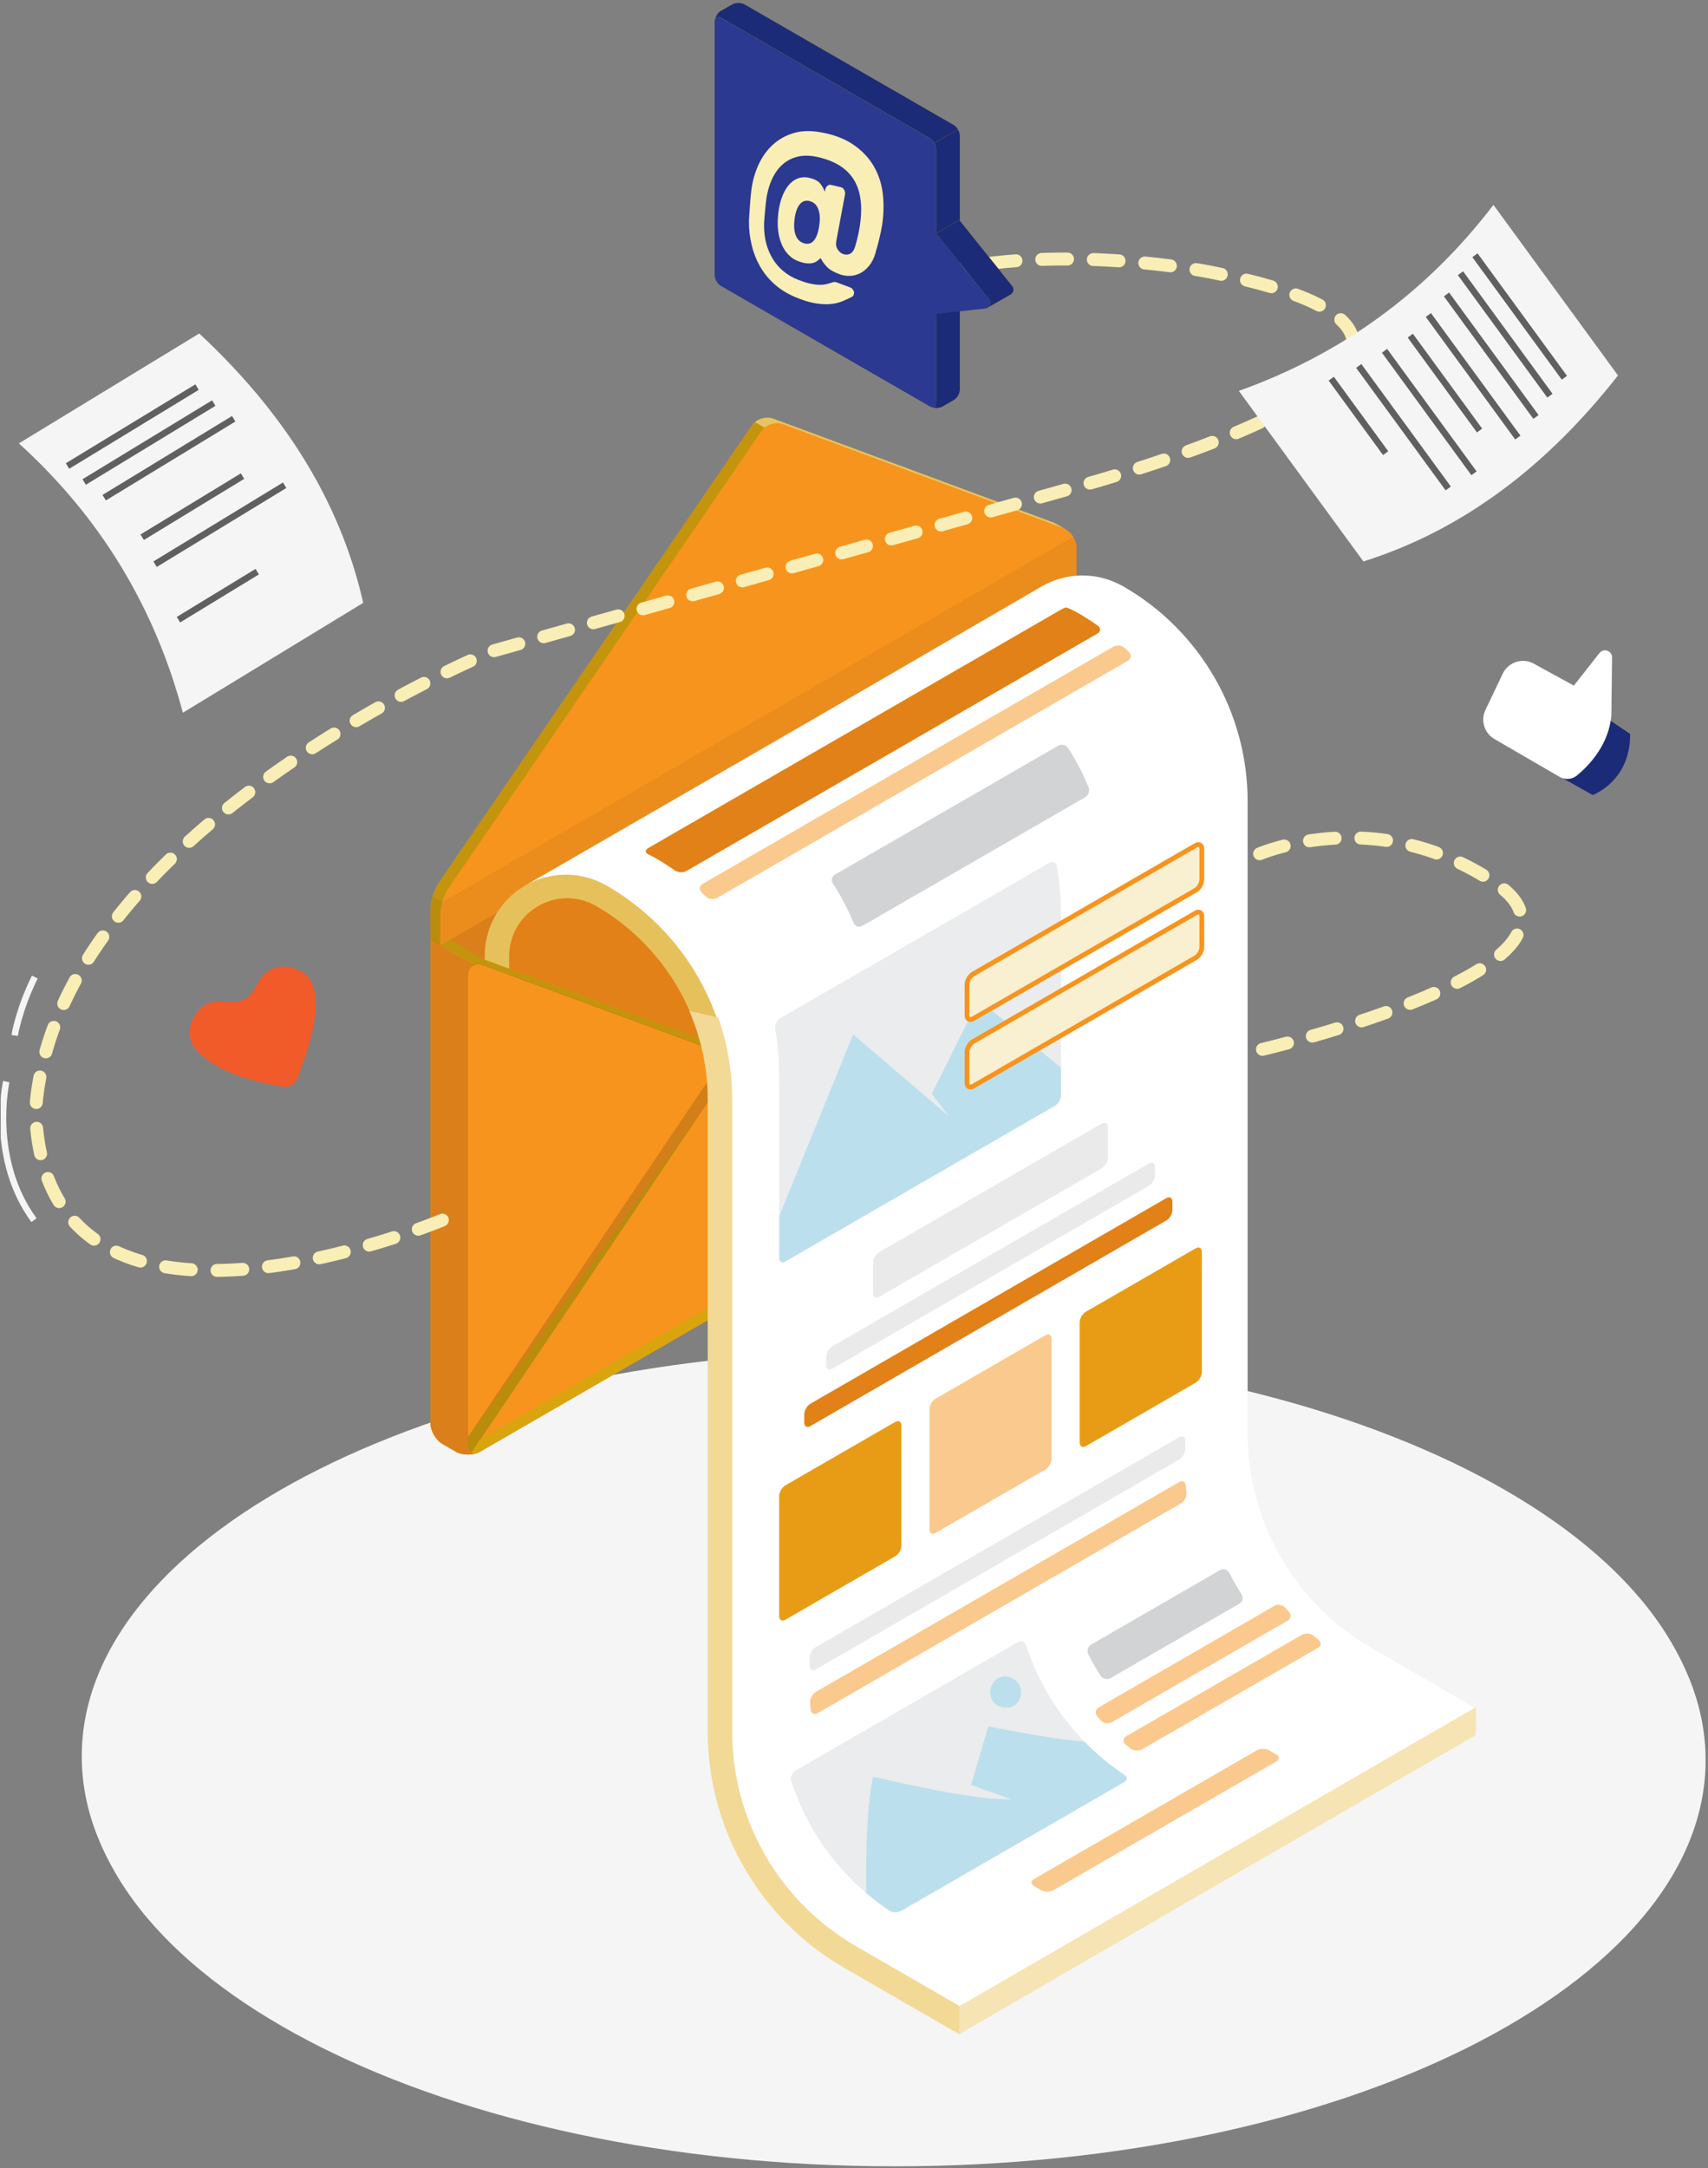 <svg xmlns="http://www.w3.org/2000/svg" width="543" height="689" viewBox="0 0 543 689" fill="none"><rect x="0" y="0" width="543" height="689" fill="#808080" stroke="none"/><g clip-path="url(#clip0_2937_1622)"><g style="mix-blend-mode:multiply"><path d="M298.405 649.733L151.35 564.83C147.717 562.741 147.717 559.335 151.35 557.246L310.727 465.229C314.36 463.14 320.233 463.14 323.866 465.229L470.921 550.132C474.554 552.221 474.554 555.627 470.921 557.716L311.544 649.733C307.911 651.822 302.038 651.822 298.405 649.733Z" fill="#F5F5F5"></path></g><g style="mix-blend-mode:multiply"><path d="M298.405 649.733L151.35 564.83C147.717 562.741 147.717 559.335 151.35 557.246L310.727 465.229C314.36 463.14 320.233 463.14 323.866 465.229L470.921 550.132C474.554 552.221 474.554 555.627 470.921 557.716L311.544 649.733C307.911 651.822 302.038 651.822 298.405 649.733Z" fill="#F5F5F5"></path></g><g style="mix-blend-mode:multiply"><path d="M284.43 688.423C426.816 688.423 542.243 630.635 542.243 559.35C542.243 488.065 426.816 430.277 284.43 430.277C142.044 430.277 26.617 488.065 26.617 559.35C26.617 630.635 142.044 688.423 284.43 688.423Z" fill="#F5F5F5"></path></g><g style="mix-blend-mode:multiply"><path d="M283.805 687.213C426.191 687.213 541.618 629.425 541.618 558.14C541.618 486.855 426.191 429.067 283.805 429.067C141.419 429.067 25.992 486.855 25.992 558.14C25.992 629.425 141.419 687.213 283.805 687.213Z" fill="#F5F5F5"></path></g><path d="M136.852 298.63L339.157 181.833L347.255 186.51C349.344 187.721 351.055 190.688 351.055 193.095V342.33C351.055 344.752 349.344 347.719 347.255 348.915L152.564 461.322C150.475 462.533 147.039 462.533 144.95 461.322L140.666 458.84C138.577 457.629 136.867 454.662 136.867 452.255V298.63H136.852Z" fill="#DAA40E"></path><path d="M136.852 298.63L339.157 181.833L347.255 186.51C349.344 187.721 351.055 190.688 351.055 193.095V342.33C351.055 344.752 349.344 347.719 347.255 348.915L152.564 461.322C150.475 462.533 147.039 462.533 144.95 461.322L140.666 458.84C138.577 457.629 136.867 454.662 136.867 452.255V298.63H136.852Z" fill="#DB7F1B"></path><path d="M338.029 168.709L338.861 168.255L335.713 166.424C335.44 166.272 335.168 166.136 334.88 166.03L245.845 133.031C243.483 132.153 240.426 133.137 239.003 135.211L139.401 280.662C137.979 282.736 136.828 286.46 136.828 288.972C136.828 293.135 136.828 298.63 136.828 298.63L139.916 300.416L339.149 181.833V172.176C339.149 170.995 338.725 169.784 338.029 168.724V168.709Z" fill="#DAA40E"></path><path opacity="0.1" d="M243.143 135.92C242.75 136.223 242.402 136.602 242.114 137.01L142.513 282.446C141.786 283.521 141.12 285.035 140.666 286.609L137.578 284.823C137.805 284.066 138.078 283.324 138.38 282.628C138.396 282.598 138.396 282.583 138.411 282.567C138.547 282.265 138.683 281.977 138.834 281.689C138.865 281.644 138.88 281.599 138.91 281.553C139.077 281.235 139.258 280.933 139.44 280.675L239.026 135.239C239.177 135.012 239.344 134.831 239.526 134.634C239.692 134.467 239.874 134.301 240.055 134.149L243.143 135.936V135.92Z" fill="black"></path><path opacity="0.35" d="M338.807 168.253C338.535 168.086 338.247 167.95 337.96 167.844L248.909 134.845C247.032 134.149 244.686 134.633 243.111 135.935L240.023 134.149C241.613 132.862 243.944 132.363 245.836 133.059L334.872 166.043C335.159 166.149 335.432 166.285 335.704 166.451L338.807 168.253Z" fill="white"></path><path d="M239.492 134.619C239.659 134.453 239.84 134.286 240.022 134.135C239.84 134.286 239.659 134.438 239.492 134.619Z" fill="#DAA40E"></path><path d="M137.547 284.823C137.774 284.066 138.046 283.31 138.349 282.613C138.046 283.31 137.774 284.051 137.547 284.823Z" fill="#DAA40E"></path><path d="M138.383 282.555C138.519 282.252 138.67 281.964 138.807 281.677C138.655 281.949 138.519 282.237 138.383 282.555Z" fill="#DAA40E"></path><path opacity="0.2" d="M138.359 282.611C138.359 282.611 138.374 282.567 138.389 282.553C138.389 282.567 138.374 282.597 138.359 282.611Z" fill="black"></path><path opacity="0.2" d="M138.805 281.688C138.805 281.688 138.849 281.584 138.879 281.539C138.849 281.584 138.834 281.643 138.805 281.688Z" fill="black"></path><path opacity="0.2" d="M239 135.226C239.151 135.014 239.318 134.817 239.5 134.62C239.318 134.802 239.151 134.999 239 135.226Z" fill="black"></path><path d="M242.089 137.012L142.487 282.463C141.064 284.537 139.914 288.26 139.914 290.773C139.914 294.936 139.914 300.431 139.914 300.431L342.235 183.619V173.961C342.235 171.449 340.327 168.709 337.966 167.831L248.93 134.832C246.569 133.954 243.511 134.938 242.089 137.012Z" fill="#F7941D"></path><path opacity="0.05" d="M342.235 173.961C342.235 172.811 341.827 171.615 341.161 170.556L140.641 286.611C140.641 286.611 140.641 286.626 140.626 286.641C140.202 288.079 139.93 289.563 139.93 290.758V300.416L342.235 183.619V173.961Z" fill="black"></path><path d="M226.584 318.821C230.625 328.358 232.79 338.727 232.79 349.428V355.332L157.226 394.688L157.211 394.703V303.942C157.226 302.171 157.423 300.43 157.816 298.735C157.968 298.054 158.165 297.403 158.361 296.752C158.467 296.434 158.588 296.101 158.694 295.783C159.043 294.829 159.481 293.891 159.966 292.998C160.768 291.499 161.752 290.091 162.872 288.805C163.19 288.426 163.538 288.063 163.886 287.715C164.25 287.367 164.613 287.019 164.991 286.686C166.127 285.671 167.368 284.794 168.73 284.006C175.935 279.829 184.548 279.829 191.769 284.006C191.769 284.006 193.101 283.461 195.568 282.523C206.739 289.471 215.836 298.992 222.239 310.057C223.859 312.888 225.312 315.824 226.599 318.837L226.584 318.821Z" fill="#E28117"></path><path d="M469.243 551.327L304.992 646.387V637.456L469.228 542.411L469.243 551.327Z" fill="#F6E4B4"></path><path d="M226.576 318.823C225.305 315.811 223.852 312.874 222.217 310.044C221.021 307.97 219.734 305.941 218.327 303.989C217.948 303.444 217.555 302.899 217.146 302.369C216.783 301.87 216.419 301.385 216.041 300.916C215.723 300.507 215.405 300.099 215.072 299.705C214.966 299.569 214.86 299.432 214.754 299.311C214.346 298.827 213.937 298.343 213.513 297.858C213.332 297.631 213.15 297.419 212.938 297.207C212.62 296.829 212.272 296.451 211.939 296.087C211.182 295.255 210.395 294.437 209.593 293.665C209.139 293.196 208.684 292.742 208.215 292.318C208.079 292.167 207.943 292.046 207.807 291.925C207.383 291.531 206.959 291.137 206.535 290.759C206.036 290.305 205.536 289.866 205.021 289.442C204.597 289.079 204.189 288.731 203.75 288.382C203.553 288.201 203.341 288.034 203.114 287.868C202.63 287.474 202.13 287.096 201.631 286.717C200.995 286.218 200.344 285.749 199.678 285.279C199.012 284.795 198.331 284.326 197.65 283.887C196.968 283.433 196.287 282.994 195.591 282.555C195.455 282.464 195.334 282.388 195.197 282.313C194.607 281.949 194.017 281.601 193.426 281.253C192.897 280.95 192.352 280.663 191.822 280.405C190.883 279.951 189.945 279.558 188.991 279.209C187.932 278.831 186.842 278.528 185.782 278.286C185.419 278.21 185.071 278.135 184.708 278.074C183.254 277.832 181.816 277.711 180.363 277.711C179.97 277.711 179.591 277.726 179.198 277.741C178.622 277.741 178.047 277.802 177.487 277.877C177.169 277.908 176.851 277.953 176.534 277.999C176.337 278.014 176.125 278.044 175.913 278.089C175.671 278.12 175.444 278.165 175.202 278.226C175.171 278.226 175.141 278.226 175.111 278.226C174.763 278.301 174.399 278.392 174.051 278.468C173.779 278.528 173.521 278.604 173.249 278.695C173.113 278.725 172.976 278.771 172.84 278.816C172.553 278.892 172.265 278.982 171.977 279.088C171.205 279.331 170.449 279.633 169.707 279.966C169.253 280.163 168.799 280.39 168.344 280.617C168.208 280.678 168.072 280.738 167.951 280.829C167.709 280.95 167.451 281.086 167.209 281.238C166.967 281.374 166.74 281.541 166.498 281.677C165.635 282.191 164.787 282.797 163.985 283.418C163.955 283.478 163.894 283.493 163.864 283.524C163.455 283.857 163.047 284.19 162.638 284.568H162.623C162.335 284.84 162.048 285.113 161.775 285.385C161.609 285.537 161.457 285.703 161.306 285.855C160.564 286.627 159.853 287.474 159.202 288.337C158.929 288.7 158.672 289.064 158.43 289.442C158.127 289.881 157.855 290.32 157.582 290.789C157.582 290.789 157.567 290.82 157.567 290.85C157.294 291.289 157.052 291.743 156.825 292.212C156.507 292.833 156.22 293.453 155.962 294.119C155.841 294.422 155.705 294.74 155.599 295.073C155.539 295.209 155.493 295.361 155.448 295.497C155.281 295.981 155.145 296.466 155.009 296.965C154.873 297.434 154.751 297.934 154.661 298.418C154.661 298.433 154.646 298.464 154.661 298.479C154.585 298.797 154.509 299.13 154.464 299.478C154.434 299.599 154.418 299.735 154.403 299.856C154.358 300.189 154.297 300.507 154.267 300.825C154.222 301.249 154.176 301.688 154.161 302.127C154.116 302.732 154.101 303.323 154.101 303.943L154.07 376.404H161.866V303.943C161.881 297.253 165.317 291.259 171.115 287.928C176.897 284.598 183.799 284.598 189.582 287.944C202.615 295.451 213.074 307.183 219.144 321.033L228.393 323.228C227.863 321.729 227.288 320.261 226.667 318.793L226.576 318.823Z" fill="#E6C15B"></path><path d="M345.927 344.33C345.866 344.436 345.806 344.526 345.715 344.632L261.417 317.9C254.802 314.964 247.052 317.356 243.192 323.501L153.067 457.448L149.736 459.371H149.706C148.692 459.946 147.784 460.021 147.133 459.673L239.816 321.594C243.661 315.433 251.427 313.042 258.057 315.978L345.942 344.315L345.927 344.33Z" fill="#DAA40E"></path><path opacity="0.4" d="M234.897 336.656L235.109 336.474L153.067 457.464L149.736 459.386H149.706C148.707 459.962 147.799 460.022 147.133 459.689L231.658 334.703L234.897 336.641V336.656Z" fill="white"></path><path opacity="0.4" d="M345.916 344.331C345.856 344.437 345.795 344.528 345.704 344.634L261.391 317.886C254.777 314.95 247.026 317.342 243.182 323.502L239.852 321.565C243.711 315.434 251.446 313.073 258.046 315.979L345.931 344.331H345.916Z" fill="white"></path><path d="M350.974 192.142H350.959C350.777 191.052 350.202 190.75 349.46 191.264C349.173 191.461 348.84 191.794 348.492 192.263L348.068 192.854L264.875 319.338L252.447 336.64C251.055 338.608 247.982 339.743 245.606 339.198L234.889 336.655L153.028 306.517C152.438 306.381 151.877 306.366 151.363 306.457C151.151 306.502 150.939 306.563 150.742 306.653L153.83 304.867L232.315 333.627L242.654 337.321C245.015 337.881 248.088 336.746 249.496 334.763L261.923 317.476L345.525 190.401C345.797 190.023 346.13 189.751 346.463 189.539L339.228 185.361L342.255 183.62L347.265 186.496C349.082 187.556 350.611 189.932 350.989 192.142H350.974Z" fill="#DAA40E"></path><path opacity="0.4" d="M264.885 319.323L252.457 336.624C251.065 338.592 247.992 339.727 245.615 339.182L234.898 336.639L235.11 336.458L235.625 335.64L242.649 337.306C245.01 337.866 248.083 336.73 249.49 334.747L261.797 317.643L264.885 319.323Z" fill="white"></path><path opacity="0.1" d="M347.229 186.496L342.219 183.62L339.192 185.361L346.427 189.539C346.427 189.539 346.427 189.539 346.442 189.539C346.079 189.766 345.761 190.038 345.504 190.401L261.902 317.461L261.781 317.628L264.869 319.323L348.062 192.839L348.486 192.248C348.834 191.779 349.167 191.446 349.455 191.249C350.196 190.734 350.771 191.037 350.953 192.127H350.968C350.59 189.932 349.061 187.541 347.245 186.481L347.229 186.496Z" fill="black"></path><path d="M154.698 308.939L136.852 298.631V452.256C136.852 454.678 138.562 457.645 140.651 458.841L144.935 461.323C147.024 462.534 150.46 462.534 152.549 461.323L154.683 460.082V308.924L154.698 308.939Z" fill="#DAA40E"></path><path d="M154.698 308.939L136.852 298.631V452.256C136.852 454.678 138.562 457.645 140.651 458.841L144.935 461.323C147.024 462.534 150.46 462.534 152.549 461.323L154.683 460.082V308.924L154.698 308.939Z" fill="#DB7F1B"></path><path d="M348.066 192.854V340.47C348.066 341.711 347.627 343.104 346.886 344.33C346.295 345.329 345.523 346.222 344.66 346.813L344.524 346.903C344.433 346.964 344.358 347.025 344.267 347.07L149.575 459.462H149.545C149.288 459.628 149.045 459.75 148.803 459.825C148.773 459.613 148.758 459.386 148.758 459.144V309.894C148.758 307.487 150.65 305.958 153.042 306.533L234.902 336.671L245.619 339.214C247.996 339.759 251.069 338.623 252.461 336.656L264.889 319.354L348.081 192.87L348.066 192.854Z" fill="#654F2D"></path><path d="M351.048 193.096V342.331C351.048 343.587 350.594 344.965 349.868 346.191C349.262 347.19 348.505 348.083 347.642 348.688L347.491 348.764C347.4 348.825 347.34 348.885 347.249 348.931L152.557 461.323H152.527C151.513 461.913 150.605 461.989 149.939 461.641C149.348 461.338 148.939 460.717 148.803 459.824C148.773 459.612 148.758 459.385 148.758 459.143V309.892C148.758 307.486 150.65 305.957 153.042 306.532L234.902 336.67L245.619 339.213C247.996 339.758 251.069 338.622 252.461 336.655L264.889 319.353L348.081 192.869L348.505 192.278C349.913 190.326 351.063 190.689 351.063 193.111L351.048 193.096Z" fill="#F7941D"></path><path d="M347.258 348.932C347.349 348.887 347.425 348.826 347.5 348.766L347.652 348.675C348.515 348.069 349.271 347.176 349.877 346.177C350.603 344.981 351.042 343.619 351.058 342.393L264.883 319.324L322.585 363.161L347.243 348.917L347.258 348.932Z" fill="#DAA40E"></path><path opacity="0.2" d="M347.258 348.932C347.349 348.887 347.425 348.826 347.5 348.766L347.652 348.675C348.515 348.069 349.271 347.176 349.877 346.177C350.603 344.981 351.042 343.619 351.058 342.393L264.883 319.324L322.585 363.161L347.243 348.917L347.258 348.932Z" fill="black"></path><path d="M148.757 459.129C148.757 460.385 149.211 461.248 149.938 461.626C150.619 461.974 151.527 461.899 152.526 461.338H152.557L219.583 422.633L234.887 336.655L148.742 456.646V459.129H148.757Z" fill="#DAA40E"></path><path opacity="0.15" d="M243.152 323.486L149.939 461.626C149.212 461.247 148.758 460.385 148.758 459.128V456.661L239.822 321.609C239.822 321.609 239.837 321.579 239.852 321.563L243.152 323.486Z" fill="black"></path><path d="M349.867 346.192C349.261 347.191 348.504 348.084 347.641 348.689L347.49 348.78L152.556 461.339H152.526C151.512 461.929 150.604 462.005 149.938 461.641L243.166 323.471C247.026 317.295 254.837 314.903 261.497 317.84L349.867 346.192Z" fill="#F7941D"></path><path d="M349.867 346.19C349.276 347.189 348.504 348.083 347.641 348.673L347.505 348.764L152.556 461.322H152.526C151.527 461.897 150.619 461.973 149.938 461.625L152.526 457.493L344.099 346.856L344.251 346.766C345.023 346.221 345.719 345.449 346.264 344.586L349.851 346.175L349.867 346.19Z" fill="#DAA40E"></path><path opacity="0.15" d="M137.563 284.826L140.651 286.612C140.212 288.065 139.94 289.549 139.94 290.775V300.417L136.852 298.631V288.974C136.852 287.778 137.124 286.294 137.563 284.826Z" fill="black"></path><path d="M153.833 304.882L150.745 306.653L147.611 304.852L139.922 300.432L142.919 298.646L153.833 304.882Z" fill="#DAA40E"></path><path opacity="0.1" d="M153.977 304.927L142.927 298.646L139.945 300.417L147.635 304.852L150.753 306.653H150.783C150.965 306.547 151.162 306.486 151.374 306.456C151.888 306.365 152.448 306.381 153.039 306.517L159.26 308.818L230.722 335.126L231.842 333.476L153.977 304.942V304.927Z" fill="black"></path><path d="M468.859 542.699L304.608 637.744L271.776 618.778C247.405 604.716 232.389 578.71 232.389 550.571V349.718C232.389 339.016 230.225 328.663 226.198 319.126C224.927 316.099 223.474 313.178 221.839 310.332C215.027 298.57 205.188 288.55 193.003 281.511C184.678 276.697 175.368 277.03 167.891 280.875L187.448 269.598L259.621 227.926L330.825 186.557L331.037 186.421C338.681 182.001 348.505 181.395 357.254 186.436C369.439 193.459 379.278 203.495 386.09 215.272C392.902 227.048 396.64 240.596 396.64 254.658V455.51C396.64 483.65 411.656 509.655 436.027 523.733L468.859 542.699Z" fill="white"></path><path d="M304.979 637.456L272.162 618.49C247.792 604.428 232.776 578.422 232.776 550.283V349.43C232.776 340.363 231.217 331.538 228.296 323.258L219.047 321.063C219.213 321.442 219.38 321.835 219.531 322.214C223.149 330.918 224.996 340.06 224.996 349.445V550.313C224.996 581.117 241.571 609.847 268.272 625.271L301.15 644.253L304.995 646.402V637.487L304.979 637.456Z" fill="#F2D995"></path><path d="M274.193 294.211L344.943 253.386C346.033 252.766 346.548 251.297 346.064 250.132C345.095 247.801 344.02 245.53 342.839 243.305C341.825 241.413 340.751 239.566 339.6 237.75C338.919 236.69 337.466 236.357 336.376 236.993L265.611 277.848C264.521 278.483 264.112 279.679 264.672 280.542C265.005 281.072 265.338 281.586 265.671 282.131C267.336 284.841 268.82 287.626 270.152 290.517C270.56 291.41 270.969 292.319 271.348 293.242C271.832 294.407 273.073 294.846 274.163 294.211H274.193Z" fill="#D1D3D4"></path><path opacity="0.5" d="M227.948 285.373L358.52 210.006C359.61 209.37 359.791 208.129 358.898 207.236C358.459 206.797 358.005 206.358 357.566 205.934C356.658 205.071 355.008 204.904 353.918 205.525L223.347 280.907C222.257 281.543 222.136 282.724 223.044 283.586C223.498 284.01 223.937 284.449 224.376 284.873C225.269 285.766 226.843 285.993 227.933 285.357L227.948 285.373Z" fill="#F7941D"></path><path d="M214.456 276.532C213.623 275.941 212.79 275.366 211.928 274.806C210.641 273.958 209.309 273.171 207.962 272.414C207.341 272.066 206.721 271.748 206.1 271.461C205.055 270.976 205.055 270.144 206.13 269.508L336.762 194.081C337.852 193.445 338.851 192.991 339.002 193.051C339.093 193.082 339.184 193.127 339.275 193.157C340.546 193.672 341.803 194.293 343.044 195.019C345.088 196.215 347.07 197.502 348.978 198.849C350.007 199.575 349.931 200.711 348.841 201.331L218.255 276.728C217.165 277.364 215.47 277.243 214.44 276.517L214.456 276.532Z" fill="#DAA40E"></path><path d="M214.456 276.532C213.623 275.941 212.79 275.366 211.928 274.806C210.641 273.958 209.309 273.171 207.962 272.414C207.341 272.066 206.721 271.748 206.1 271.461C205.055 270.976 205.055 270.144 206.13 269.508L336.762 194.081C337.852 193.445 338.851 192.991 339.002 193.051C339.093 193.082 339.184 193.127 339.275 193.157C340.546 193.672 341.803 194.293 343.044 195.019C345.088 196.215 347.07 197.502 348.978 198.849C350.007 199.575 349.931 200.711 348.841 201.331L218.255 276.728C217.165 277.364 215.47 277.243 214.44 276.517L214.456 276.532Z" fill="#E28117"></path><path opacity="0.8" d="M337.298 348.024V291.896C337.298 290.08 337.207 285.327 337.01 283.556C336.813 280.77 336.465 278.015 335.981 275.306C335.754 274.065 334.664 273.58 333.574 274.216L247.989 323.608C246.9 324.229 246.234 325.742 246.445 326.984C247.202 331.252 247.626 335.597 247.672 340.032C247.702 340.289 247.717 347.918 247.717 348.175V399.762C247.717 401.018 248.595 401.533 249.685 400.897L335.33 351.445C336.42 350.809 337.298 349.295 337.298 348.039V348.024Z" fill="#E6E7E8"></path><path opacity="0.2" d="M311.15 317.644L296.241 347.615L301.675 354.729L271.219 328.724L247.727 386.471V399.746C247.727 401.003 248.605 401.517 249.694 400.882L335.339 351.429C336.429 350.794 337.307 349.28 337.307 348.023V339.335L311.15 317.644Z" fill="#00AEEF"></path><path d="M279.522 397.885L350.242 357.061C351.332 356.425 352.21 356.94 352.21 358.196V367.869C352.21 369.125 351.332 370.654 350.242 371.275L279.522 412.099C278.433 412.735 277.555 412.22 277.555 410.964V401.291C277.555 400.035 278.433 398.506 279.522 397.885Z" fill="#EAEAEA"></path><path d="M264.608 427.84L365.194 369.775C366.283 369.139 367.161 369.654 367.161 370.91V373.468C367.161 374.725 366.283 376.253 365.194 376.874L264.608 434.939C263.519 435.575 262.641 435.061 262.641 433.804V431.246C262.641 429.99 263.519 428.461 264.608 427.84Z" fill="#EAEAEA"></path><path d="M257.647 446.081L370.766 380.765C371.856 380.129 372.734 380.644 372.734 381.9V384.458C372.734 385.715 371.856 387.244 370.766 387.864L257.647 453.18C256.558 453.816 255.68 453.301 255.68 452.045V449.487C255.68 448.23 256.558 446.702 257.647 446.081Z" fill="#E28117"></path><path d="M249.694 472.039L284.57 451.907C285.66 451.271 286.538 451.786 286.538 453.042V491.157C286.538 492.413 285.66 493.942 284.57 494.563L249.694 514.695C248.605 515.331 247.727 514.816 247.727 513.56V475.445C247.727 474.188 248.605 472.659 249.694 472.039Z" fill="#DAA40E"></path><path opacity="0.5" d="M249.694 472.039L284.57 451.907C285.66 451.271 286.538 451.786 286.538 453.042V491.157C286.538 492.413 285.66 493.942 284.57 494.563L249.694 514.695C248.605 515.331 247.727 514.816 247.727 513.56V475.445C247.727 474.188 248.605 472.659 249.694 472.039Z" fill="#F7941D"></path><path opacity="0.5" d="M297.468 444.463L332.343 424.33C333.433 423.695 334.311 424.209 334.311 425.466V463.581C334.311 464.837 333.433 466.366 332.343 466.986L297.468 487.119C296.378 487.754 295.5 487.24 295.5 485.983V447.868C295.5 446.612 296.378 445.083 297.468 444.463Z" fill="#F7941D"></path><path d="M345.233 416.866L380.109 396.734C381.199 396.098 382.077 396.613 382.077 397.869V435.984C382.077 437.24 381.199 438.769 380.109 439.39L345.233 459.522C344.144 460.158 343.266 459.643 343.266 458.387V420.272C343.266 419.015 344.144 417.487 345.233 416.866Z" fill="#DAA40E"></path><path opacity="0.5" d="M345.233 416.866L380.109 396.734C381.199 396.098 382.077 396.613 382.077 397.869V435.984C382.077 437.24 381.199 438.769 380.109 439.39L345.233 459.522C344.144 460.158 343.266 459.643 343.266 458.387V420.272C343.266 419.015 344.144 417.487 345.233 416.866Z" fill="#F7941D"></path><path d="M374.869 463.837L259.358 530.515C258.269 531.151 257.391 530.636 257.391 529.38V526.837C257.391 525.581 258.269 524.052 259.358 523.431L374.869 456.738C375.958 456.102 376.836 456.617 376.836 457.873V460.431C376.836 461.687 375.958 463.216 374.869 463.837Z" fill="#EAEAEA"></path><path opacity="0.5" d="M259.935 544.426L375.461 477.733C376.551 477.097 377.307 475.583 377.186 474.342C377.111 473.6 377.05 472.843 376.99 472.102C376.899 470.845 375.991 470.346 374.901 470.966L259.406 537.645C258.316 538.281 257.468 539.809 257.544 541.051C257.589 541.807 257.65 542.564 257.725 543.306C257.846 544.562 258.846 545.062 259.935 544.426Z" fill="#F7941D"></path><path opacity="0.8" d="M323.589 521.842L252.854 562.696C251.764 563.332 251.174 564.816 251.552 566.011C256.971 582.647 267.84 597.224 282.689 607.139C283.733 607.835 285.474 607.865 286.564 607.229L357.36 566.36C358.449 565.724 358.465 564.679 357.42 563.983C342.556 554.068 331.657 539.507 326.223 522.871C325.829 521.675 324.664 521.206 323.574 521.842H323.589Z" fill="#E6E7E8"></path><path opacity="0.2" d="M357.432 563.983C352.815 560.91 348.577 557.383 344.778 553.478C332.986 552.509 314.216 548.589 314.216 548.589L308.691 567.253L321.315 571.703C310.598 572.551 277.554 564.589 277.554 564.589C275.178 575.866 275.299 595.226 275.405 601.599C277.721 603.566 280.143 605.413 282.686 607.124C283.73 607.82 285.471 607.85 286.561 607.214L357.356 566.345C358.446 565.709 358.461 564.664 357.417 563.968L357.432 563.983Z" fill="#00AEEF"></path><path opacity="0.2" d="M315.41 540.233C316.682 542.504 320.088 543.351 322.328 542.034C324.583 540.718 325.219 537.69 324.008 535.435C322.797 533.179 319.618 531.999 317.287 533.3C314.956 534.602 314.139 537.947 315.41 540.233Z" fill="#00AEEF"></path><path d="M353.103 533.256L393.988 509.642C395.078 509.007 395.38 507.659 394.699 506.615C393.292 504.435 391.99 502.195 390.809 499.879C390.234 498.759 388.917 498.35 387.827 498.986L346.957 522.584C345.867 523.22 345.428 524.643 346.004 525.763C347.184 528.064 348.486 530.319 349.894 532.499C350.575 533.559 352.043 533.877 353.118 533.256H353.103Z" fill="#D1D3D4"></path><g opacity="0.5"><path d="M353.492 547.272L409.333 515.03C410.422 514.41 410.604 513.153 409.756 512.23C409.363 511.791 408.984 511.367 408.606 510.913C407.789 509.959 406.26 509.672 405.185 510.307L349.36 542.549C348.27 543.185 348.028 544.487 348.845 545.44C349.224 545.879 349.602 546.318 349.996 546.742C350.828 547.681 352.418 547.908 353.507 547.272H353.492Z" fill="#F7941D"></path><path d="M357.831 554.354C358.346 554.778 358.861 555.202 359.375 555.626C360.359 556.413 362.054 556.519 363.144 555.883L419.015 523.656C420.105 523.036 420.165 521.916 419.181 521.128C418.652 520.705 418.122 520.281 417.607 519.842C416.638 519.04 415.004 518.858 413.914 519.494L358.073 551.735C356.984 552.371 356.862 553.552 357.816 554.369L357.831 554.354Z" fill="#F7941D"></path></g><path opacity="0.5" d="M328.755 597.118L399.55 556.233C400.64 555.597 402.396 555.597 403.486 556.233L405.711 557.519C406.801 558.155 406.801 559.169 405.711 559.79L334.916 600.675C333.826 601.311 332.07 601.295 330.98 600.675L328.755 599.388C327.665 598.752 327.665 597.738 328.755 597.118Z" fill="#F7941D"></path><path d="M309.39 309.517L380.11 268.677C381.199 268.041 382.077 268.556 382.077 269.812V279.485C382.077 280.741 381.199 282.27 380.11 282.891L309.39 323.715C308.3 324.351 307.422 323.836 307.422 322.58V312.922C307.422 311.666 308.3 310.137 309.39 309.517Z" fill="#F9EFD1"></path><path d="M308.519 324.743C308.201 324.743 307.898 324.667 307.626 324.516C307.02 324.168 306.672 323.457 306.672 322.579V312.921C306.672 311.407 307.701 309.606 309.018 308.849L379.738 268.01C380.495 267.571 381.282 267.525 381.887 267.874C382.493 268.222 382.841 268.933 382.841 269.811V279.484C382.841 281.012 381.812 282.799 380.495 283.555L309.775 324.38C309.351 324.622 308.912 324.743 308.519 324.743ZM309.775 310.166C308.927 310.651 308.186 311.937 308.186 312.921V322.579C308.186 322.957 308.292 323.139 308.382 323.199C308.473 323.245 308.7 323.245 309.018 323.063L379.738 282.239C380.586 281.754 381.327 280.468 381.327 279.484V269.811C381.327 269.433 381.221 269.251 381.131 269.19C381.04 269.145 380.813 269.145 380.495 269.327L309.775 310.166Z" fill="#F7941D"></path><path d="M309.39 330.964L380.11 290.124C381.199 289.489 382.077 290.003 382.077 291.26V300.932C382.077 302.189 381.199 303.717 380.11 304.338L309.39 345.162C308.3 345.798 307.422 345.284 307.422 344.027V334.37C307.422 333.113 308.3 331.585 309.39 330.964Z" fill="#F9EFD1"></path><path d="M308.519 346.207C308.201 346.207 307.898 346.131 307.626 345.98C307.02 345.632 306.672 344.92 306.672 344.042V334.385C306.672 332.871 307.701 331.07 309.018 330.313L379.738 289.474C380.495 289.035 381.282 288.989 381.887 289.337C382.493 289.686 382.841 290.397 382.841 291.275V300.947C382.841 302.476 381.812 304.262 380.495 305.019L309.775 345.844C309.351 346.086 308.912 346.207 308.519 346.207ZM380.994 290.609C380.873 290.609 380.707 290.654 380.495 290.775L309.775 331.615C308.927 332.099 308.186 333.386 308.186 334.37V344.027C308.186 344.406 308.292 344.587 308.382 344.648C308.473 344.693 308.7 344.693 309.018 344.512L379.738 303.687C380.586 303.203 381.327 301.916 381.327 300.932V291.26C381.327 290.881 381.221 290.7 381.131 290.639C381.1 290.624 381.055 290.609 380.994 290.609Z" fill="#F7941D"></path><path d="M401.351 333.477C401.351 333.477 514.303 306.987 475.553 280.755C436.787 254.522 399.156 271.854 399.156 271.854" stroke="#F9EEB5" stroke-width="4.102" stroke-linecap="round" stroke-linejoin="round" stroke-dasharray="8.2 8.2"></path><path d="M140.643 387.726C140.643 387.726 13.977 441.053 11.312 353.062C17.104 264.094 156.359 206.992 156.359 206.992L341.117 155.04C341.117 155.04 508.298 110.851 384.59 86.424C384.59 86.424 317.927 73.088 276.603 94.416" stroke="#F9EEB5" stroke-width="4.102" stroke-linecap="round" stroke-linejoin="round" stroke-dasharray="8.2 8.2"></path><path d="M236.716 1.417L303.183 39.729C304.273 40.349 305.151 41.878 305.151 43.134V123.799C305.151 125.056 304.273 126.569 303.168 127.19L299.58 129.218C298.49 129.839 296.719 129.824 295.63 129.203L229.163 90.892C228.073 90.271 227.195 88.742 227.195 87.486V6.806C227.195 5.549 228.073 4.036 229.178 3.415L232.766 1.387C233.856 0.766 235.627 0.781 236.716 1.402V1.417Z" fill="#D0B000"></path><path d="M297.597 128.053V47.388C297.597 46.132 296.719 44.603 295.63 43.982L229.163 5.67C228.073 5.05 227.195 5.549 227.195 6.806V87.471C227.195 88.727 228.073 90.256 229.163 90.876L295.63 129.188C296.719 129.809 297.597 129.309 297.597 128.053Z" fill="#2B3990"></path><path d="M295.633 129.187C296.677 129.792 298.585 129.822 299.584 129.217L303.171 127.188C304.261 126.583 305.154 125.069 305.154 123.813V43.118C305.154 42.467 304.912 41.74 304.533 41.105L297.025 45.434C297.389 46.039 297.601 46.735 297.601 47.371V128.036C297.601 129.187 296.798 129.853 295.633 129.171V129.187Z" fill="#1C2B77"></path><path d="M227.234 6.442C227.386 5.459 228.203 5.095 229.172 5.655L295.638 43.967C296.183 44.285 296.668 44.815 297.031 45.435L304.539 41.106C304.191 40.516 303.706 40.001 303.192 39.714L236.725 1.402C235.651 0.781 233.88 0.766 232.79 1.387L229.202 3.415C228.218 3.975 227.386 5.277 227.25 6.442H227.234Z" fill="#1C2B77"></path><path d="M313.995 97.793C315.237 97.051 321.019 93.766 321.322 93.6C322.23 93.04 322.563 91.708 321.715 90.8L304.989 69.926L297.617 74.164L314.344 95.053C315.161 95.931 314.828 97.218 314.011 97.808L313.995 97.793Z" fill="#D0B000"></path><path d="M313.995 97.793C315.237 97.051 321.019 93.766 321.322 93.6C322.23 93.04 322.563 91.708 321.715 90.8L304.989 69.926L297.617 74.164L314.344 95.053C315.161 95.931 314.828 97.218 314.011 97.808L313.995 97.793Z" fill="#1C2B77"></path><path d="M297.596 74.165L314.322 95.039C315.457 96.25 314.625 97.915 313.202 98.051L297.596 99.746L292.812 86.577L297.596 74.165Z" fill="#2B3990"></path><path d="M278.374 80.312C277.875 81.992 277.194 83.369 276.316 84.459C275.438 85.519 274.484 86.321 273.44 86.836C272.41 87.35 271.32 87.638 270.185 87.668C269.065 87.714 267.975 87.532 266.931 87.154C265.084 86.488 263.722 85.685 262.829 84.732C261.936 83.793 261.315 82.885 260.921 82.022C260.573 82.325 260.195 82.628 259.816 82.915C259.438 83.203 258.969 83.415 258.439 83.566C257.909 83.718 257.258 83.748 256.516 83.687C255.775 83.627 254.882 83.4 253.852 83.021C252.626 82.582 251.582 81.901 250.689 80.978C249.796 80.07 249.069 78.965 248.524 77.678C247.964 76.376 247.586 74.923 247.389 73.303C247.192 71.669 247.192 69.913 247.404 68.005C247.616 66.068 247.994 64.342 248.539 62.829C249.099 61.285 249.781 59.998 250.613 58.969C251.461 57.924 252.445 57.167 253.58 56.728C254.73 56.274 256.002 56.214 257.364 56.532C258.893 56.895 260.013 57.47 260.679 58.242C261.345 59.029 261.86 59.937 262.223 60.967L262.329 60.331C262.42 59.801 262.647 59.392 263.01 59.075C263.389 58.757 263.797 58.666 264.221 58.757L267.339 59.498C267.778 59.604 268.142 59.892 268.399 60.361C268.656 60.831 268.732 61.33 268.626 61.875L265.871 76.588C265.674 77.632 265.826 78.526 266.31 79.267C266.794 80.024 267.415 80.524 268.187 80.781C268.959 81.038 269.686 80.963 270.382 80.569C271.078 80.175 271.623 79.282 272.002 77.89C272.335 76.709 272.652 75.438 272.94 74.091C273.228 72.728 273.44 71.411 273.576 70.155C273.879 67.46 273.848 64.963 273.47 62.692C273.091 60.392 272.319 58.378 271.169 56.668C270.019 54.957 268.444 53.504 266.492 52.354C264.554 51.218 262.223 50.371 259.514 49.811C257.288 49.357 255.275 49.372 253.489 49.811C251.733 50.25 250.204 51.052 248.887 52.187C247.601 53.292 246.541 54.7 245.694 56.38C244.861 58.03 244.256 59.862 243.862 61.875C243.741 62.405 243.635 63.131 243.529 64.024C243.423 64.918 243.332 65.841 243.241 66.81C243.151 67.778 243.075 68.702 242.999 69.595C242.923 70.473 242.893 71.214 242.908 71.79C242.908 73.727 243.135 75.574 243.59 77.315C244.044 79.055 244.71 80.66 245.588 82.128C246.466 83.612 247.586 84.913 248.933 86.079C250.295 87.245 251.9 88.198 253.762 88.925C255.109 89.454 256.289 89.833 257.319 90.075C258.363 90.317 259.287 90.454 260.104 90.499C260.936 90.529 261.663 90.499 262.284 90.378C262.904 90.257 263.495 90.121 264.024 89.939C264.479 89.772 264.842 89.666 265.099 89.621C265.356 89.576 265.689 89.621 266.098 89.772L270.261 91.332C270.685 91.483 271.018 91.786 271.275 92.209C271.532 92.633 271.593 93.103 271.426 93.602C271.351 93.92 271.154 94.162 270.821 94.344C269.852 94.858 268.777 95.343 267.612 95.812C266.477 96.266 265.175 96.539 263.737 96.645C262.329 96.751 260.709 96.645 258.923 96.327C257.167 96.024 255.154 95.388 252.914 94.45C250.204 93.314 247.919 91.876 246.057 90.166C244.21 88.471 242.712 86.594 241.546 84.52C240.38 82.446 239.518 80.221 238.958 77.844C238.382 75.438 238.095 73.001 238.11 70.518C238.11 69.973 238.155 69.231 238.216 68.293C238.276 67.355 238.337 66.386 238.413 65.356C238.488 64.327 238.579 63.343 238.655 62.405C238.746 61.451 238.821 60.709 238.897 60.18C239.245 57.606 239.926 55.139 240.941 52.808C241.97 50.416 243.347 48.327 245.073 46.587C246.859 44.785 249.009 43.423 251.552 42.53C254.17 41.606 257.198 41.41 260.619 41.985C264.781 42.681 268.308 43.968 271.124 45.86C274 47.782 276.24 50.129 277.814 52.853C279.388 55.593 280.342 58.605 280.69 61.86C281.023 65.069 280.932 68.354 280.418 71.653C280.206 72.94 279.903 74.393 279.51 76.013C279.116 77.617 278.738 79.025 278.359 80.221L278.374 80.312ZM252.611 69.625C252.339 71.684 252.445 73.379 252.944 74.696C253.429 76.013 254.261 76.861 255.457 77.269C256.728 77.693 257.788 77.481 258.621 76.588C259.453 75.68 260.059 74.166 260.407 72.002C260.755 69.852 260.694 68.036 260.195 66.613C259.71 65.175 258.772 64.267 257.41 63.903C256.138 63.555 255.094 63.903 254.246 64.948C253.413 65.977 252.868 67.536 252.596 69.64L252.611 69.625Z" fill="#F9EEB5"></path><path d="M100.388 319.913C99.995 327.633 97.451 334.899 94.787 342.134C93.849 344.677 92.138 345.767 89.505 345.268C81.043 343.678 72.657 341.756 65.573 336.564C61.728 333.749 58.913 330.101 60.911 324.833C62.773 319.898 66.542 317.658 71.673 318.279C76.124 318.824 79.151 317.915 81.346 313.48C83.631 308.848 87.491 306.048 93.274 307.668C99.662 309.454 100.237 314.464 100.388 319.913Z" fill="#F15A29"></path><path d="M433.45 178.428L393.852 124.222C426.653 112.491 453.627 92.783 474.789 65.112L514.387 119.318C492.136 147.654 465.646 168.256 433.45 178.428Z" fill="#F5F5F5"></path><path d="M468.906 81.112L497.349 120.045" stroke="#606060" stroke-width="2.051" stroke-miterlimit="10"></path><path d="M464.305 86.817L492.747 125.75" stroke="#606060" stroke-width="2.051" stroke-miterlimit="10"></path><path d="M459.867 93.57L488.31 132.503" stroke="#606060" stroke-width="2.051" stroke-miterlimit="10"></path><path d="M454.102 100.108L482.544 139.056" stroke="#606060" stroke-width="2.051" stroke-miterlimit="10"></path><path d="M448.352 106.664L470.376 136.817" stroke="#606060" stroke-width="2.051" stroke-miterlimit="10"></path><path d="M440.164 111.477L468.606 150.409" stroke="#606060" stroke-width="2.051" stroke-miterlimit="10"></path><path d="M431.969 116.29L460.411 155.222" stroke="#606060" stroke-width="2.051" stroke-miterlimit="10"></path><path d="M423.227 120.331L440.513 144.005" stroke="#606060" stroke-width="2.051" stroke-miterlimit="10"></path><path d="M115.471 191.582L58.132 226.503C49.186 192.838 31.808 164.305 6 140.903L63.339 105.982C89.707 130.519 108.023 158.644 115.471 191.582Z" fill="#F5F5F5"></path><path d="M21.461 148.094L62.649 123.012" stroke="#606060" stroke-width="2.051" stroke-miterlimit="10"></path><path d="M26.766 153.163L67.953 128.097" stroke="#606060" stroke-width="2.051" stroke-miterlimit="10"></path><path d="M33.125 158.16L74.297 133.078" stroke="#606060" stroke-width="2.051" stroke-miterlimit="10"></path><path d="M45.203 170.724L77.097 151.304" stroke="#606060" stroke-width="2.051" stroke-miterlimit="10"></path><path d="M49.305 179.291L90.492 154.209" stroke="#606060" stroke-width="2.051" stroke-miterlimit="10"></path><path d="M56.734 196.926L81.771 181.668" stroke="#606060" stroke-width="2.051" stroke-miterlimit="10"></path><path d="M1.988 343.724C1.988 343.724 -3.476 368.291 10.798 387.742" stroke="#F5F5F5" stroke-width="2.051" stroke-miterlimit="10"></path><path d="M4.664 329.057C4.664 329.057 5.936 320.838 11.067 310.499" stroke="#F5F5F5" stroke-width="2.051" stroke-miterlimit="10"></path><path d="M518.267 233.239L505.522 224.717L491.898 244.561L506.339 252.644C506.339 252.644 518.358 248.346 518.252 233.224L518.267 233.239Z" fill="#1C2B77"></path><path d="M512.283 227.123L512.495 208.929C512.526 206.794 509.816 205.841 508.499 207.521L500.355 217.874L487.61 210.896C484.007 208.929 479.497 210.382 477.741 214.09L472.246 225.609C470.642 228.97 471.883 232.981 475.107 234.858L495.799 246.877C497.555 247.891 499.765 247.74 501.339 246.438C505.124 243.32 511.542 236.69 512.298 227.138L512.283 227.123Z" fill="white"></path></g><defs><clipPath id="clip0_2937_1622"><rect width="541.994" height="687.491" fill="white" transform="translate(0.227 0.933)"></rect></clipPath></defs></svg>